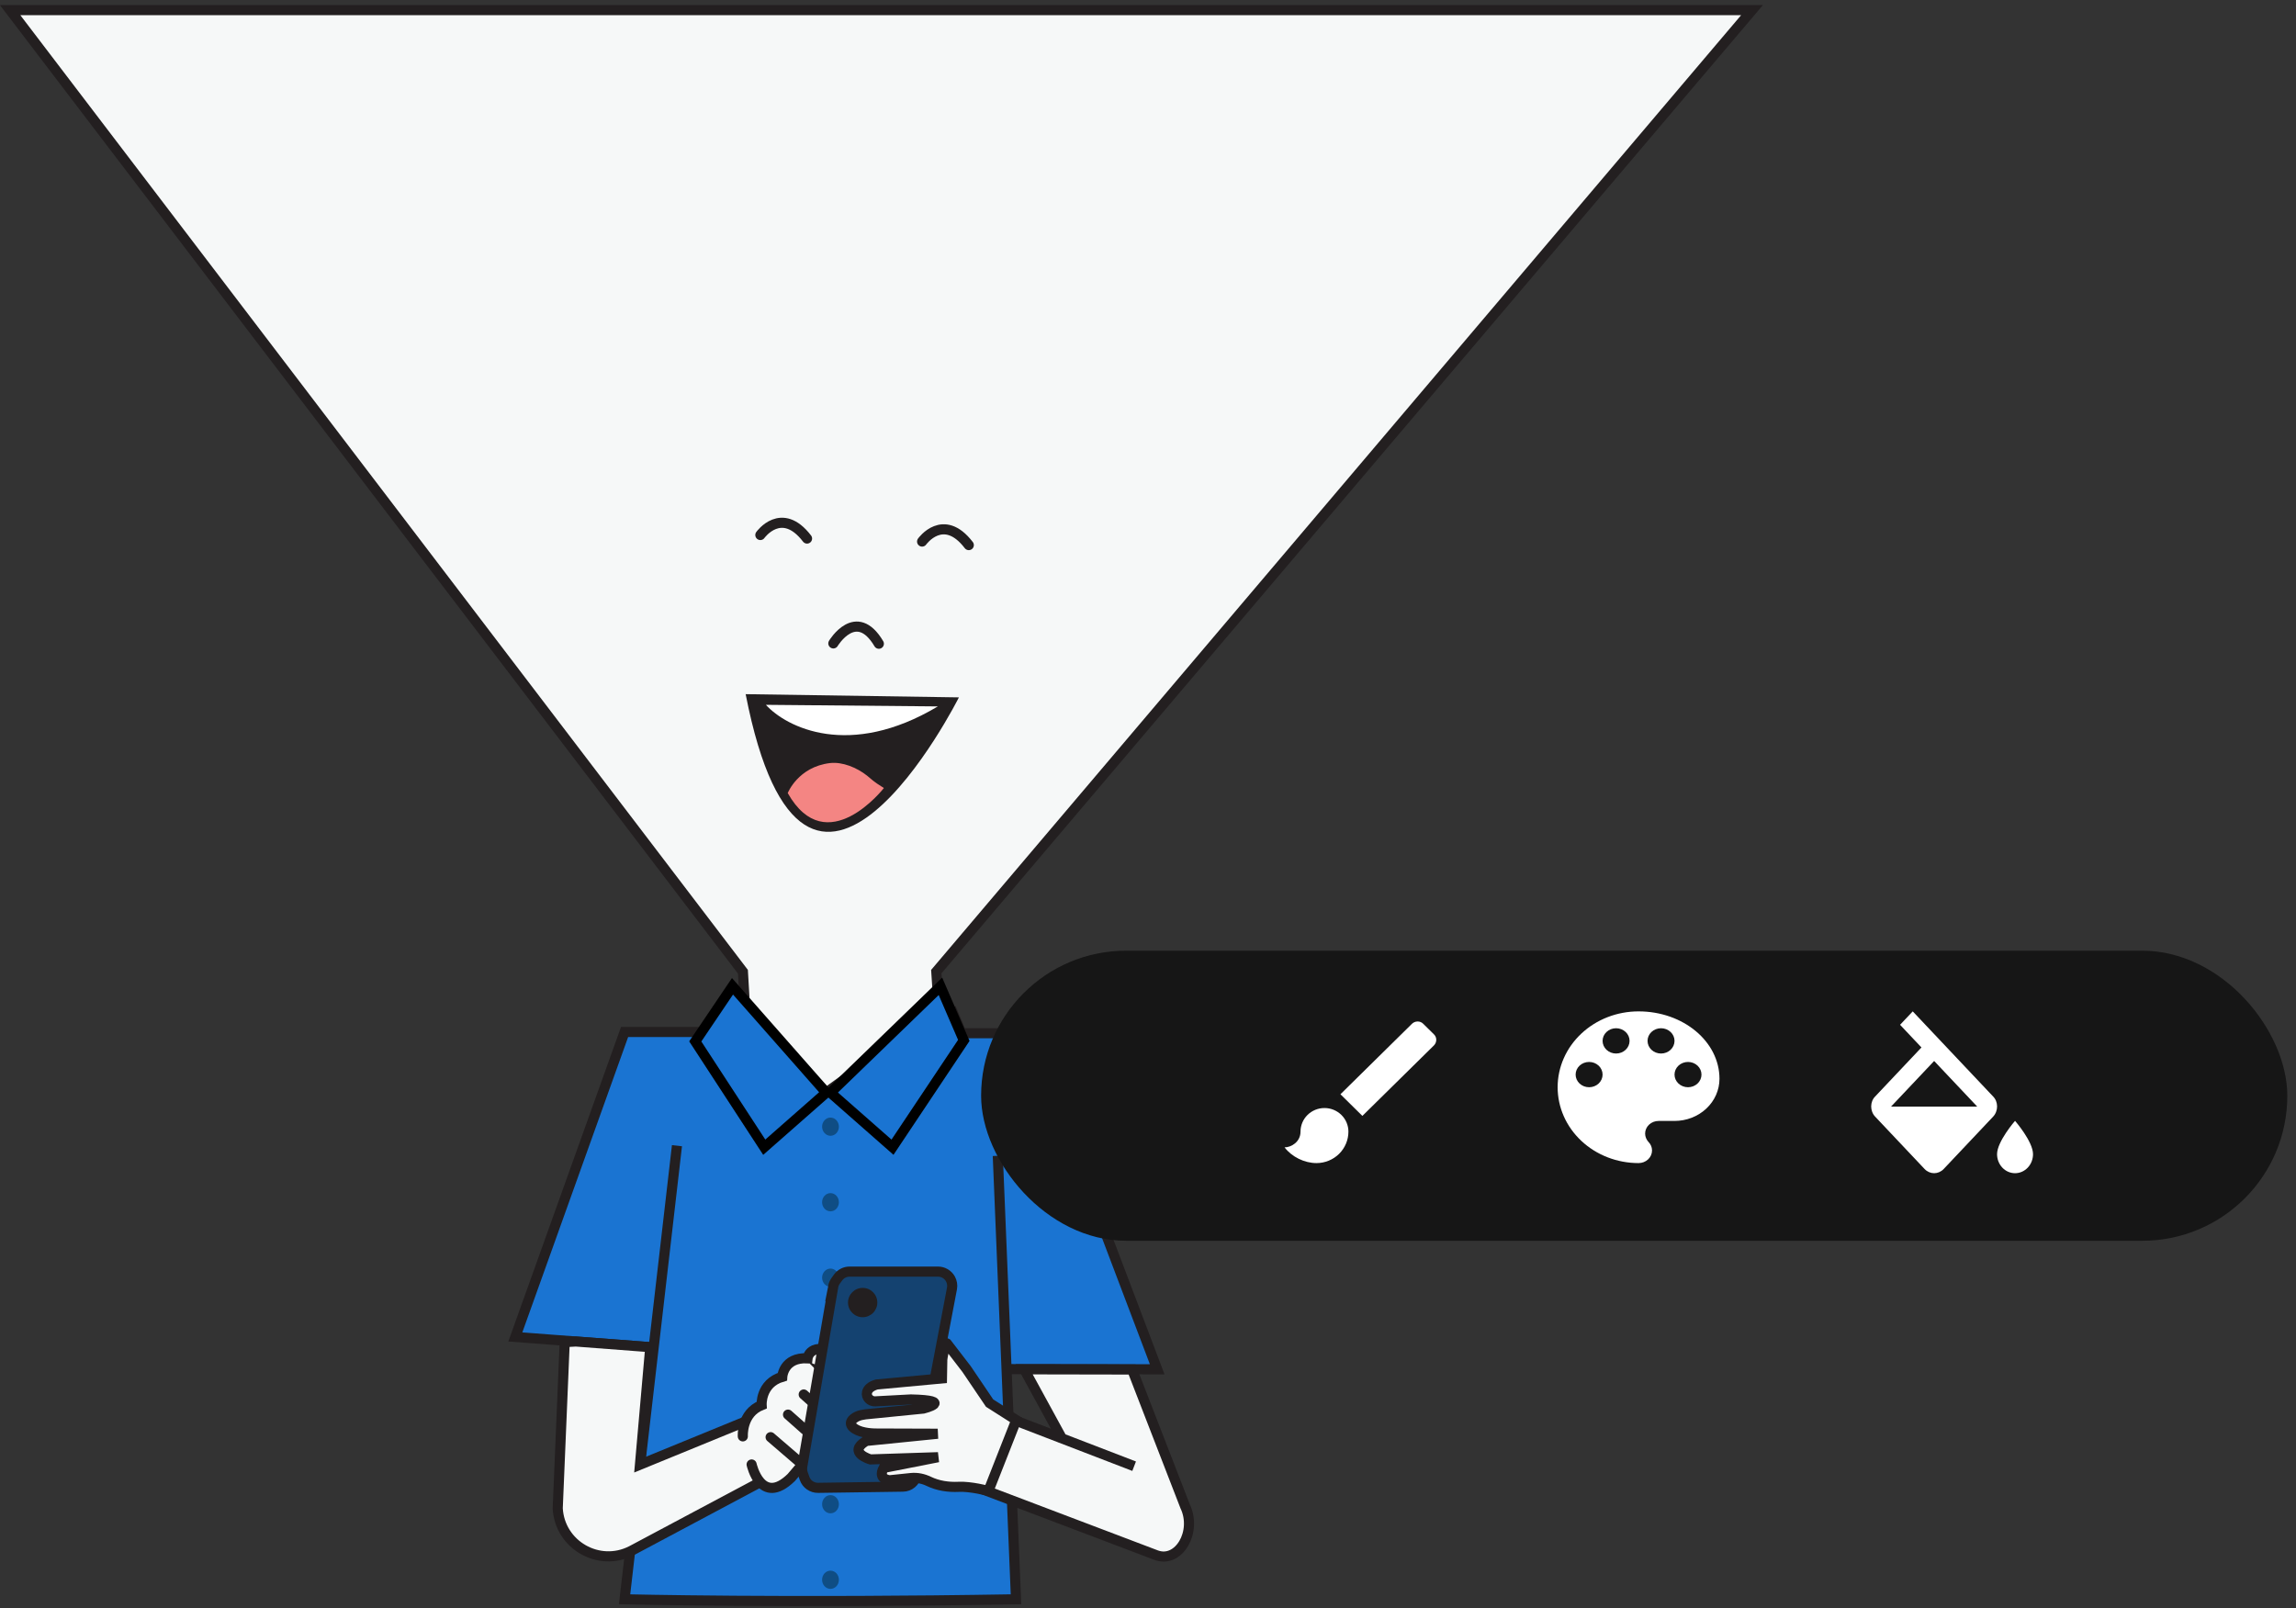 <svg width="227" height="159" viewBox="0 0 227 159" fill="none" xmlns="http://www.w3.org/2000/svg">
<rect x="0" y="0" width="227" height="159" fill="#333333" stroke="none"/>
<path d="M78.1 98.45C78.1 98.45 78.139 98.45 78.129 98.43C77.98 97.97 77.76 97.52 77.46 97.14C77.37 97.25 77.269 97.35 77.159 97.44C77.159 97.44 77.109 97.42 77.019 97.4C77.469 97.63 77.809 97.91 78.09 98.44L78.1 98.45Z" fill="#E7E9E9"/>
<path d="M81.131 106.89C81.131 106.89 81.101 106.89 81.101 106.91C81.081 107.35 81.161 107.71 81.361 107.99C82.041 108.08 82.701 108.23 83.161 108.23C83.391 108.23 83.621 108.17 83.831 108.05C83.501 108.07 83.151 108.13 82.841 108.11C82.061 108.08 81.341 107.67 81.151 106.87L81.131 106.89Z" fill="#E7E9E9"/>
<path d="M65.78 117.8C65.72 116.88 65.52 116.09 65.19 115.22C64.8 114.2 64.58 113.12 64.16 112.13C64.14 112.1 64.1 112.15 64.1 112.17C64.4 114.16 64.87 116.2 64.95 118.2C64.95 118.34 64.95 118.48 64.95 118.62C65.49 118.97 65.87 119.64 65.87 120.93C65.87 121.51 65.95 122.13 66.07 122.72C66.03 122.21 65.93 121.69 65.91 121.14C65.86 120.03 65.84 118.92 65.77 117.8H65.78Z" fill="#E7E9E9"/>
<path d="M69.479 123.69C69.609 120.53 69.959 117.43 69.929 114.26C69.929 114.24 69.899 114.26 69.899 114.28C69.839 115.82 69.789 117.35 69.659 118.89C69.529 120.42 69.169 121.91 68.989 123.43C68.839 124.7 68.969 125.96 69.229 127.2C69.569 128.82 69.689 130.41 69.919 132.03H69.939V131.38H70.259C70.289 128.82 69.359 126.28 69.469 123.71L69.479 123.69Z" fill="#E7E9E9"/>
<path d="M67.11 110.77C67.11 110.77 67.11 109.87 67.14 109.84C67.16 109.84 67.27 110.69 67.26 110.69C67.22 110.73 67.18 110.77 67.14 110.81C67.12 110.83 67.09 110.79 67.11 110.77Z" fill="#B8B8B8"/>
<path d="M67.08 106.37C67.06 106.32 67.13 106.34 67.14 106.37C67.58 107.25 67.7 108.25 67.79 109.22C67.81 109.36 67.82 109.5 67.84 109.65C67.84 109.63 67.82 109.62 67.82 109.62C67.8 109.95 67.66 110.49 67.49 111.14C67.42 110.88 67.37 110.63 67.36 110.36C67.27 109.06 67.56 107.6 67.09 106.37H67.08Z" fill="#B8B8B8"/>
<path d="M72.619 80.95C72.619 80.95 79.819 76.64 84.289 82.72L72.619 80.95Z" fill="#B3B3B3"/>
<path d="M84.289 82.72C84.289 82.72 75.589 89.47 72.619 80.95L84.289 82.72Z" fill="#B3B3B3"/>
<path d="M72.59 100.73L94.16 100.01L95.06 102.16H101.81L114.41 135.39L99.14 135.37" fill="#1A74D2"/>
<path d="M72.59 100.73L94.16 100.01L95.06 102.16H101.81L114.41 135.39L99.14 135.37" stroke="#231F20" stroke-miterlimit="10"/>
<path d="M72.099 100.01L69.849 102.04H61.749L50.949 132.19L65.599 133.3L81.999 116.39C81.999 116.39 69.209 145.91 99.129 133.3" fill="#1A74D2"/>
<path d="M72.099 100.01L69.849 102.04H61.749L50.949 132.19L65.599 133.3L81.999 116.39C81.999 116.39 69.209 145.91 99.129 133.3" stroke="#231F20" stroke-miterlimit="10"/>
<path d="M98.65 114.28L100.45 158.13C77.75 158.52 61.75 158.13 61.75 158.13L66.93 113.28" fill="#1A74D2"/>
<path d="M82.939 111.4C82.939 111.9 82.569 112.3 82.109 112.3C81.649 112.3 81.279 111.89 81.279 111.4C81.279 110.91 81.649 110.5 82.109 110.5C82.569 110.5 82.939 110.91 82.939 111.4Z" fill="#0F4D84"/>
<path d="M82.939 118.87C82.939 119.37 82.569 119.77 82.109 119.77C81.649 119.77 81.279 119.37 81.279 118.87C81.279 118.37 81.649 117.97 82.109 117.97C82.569 117.97 82.939 118.37 82.939 118.87Z" fill="#0F4D84"/>
<path d="M82.939 126.33C82.939 126.83 82.569 127.23 82.109 127.23C81.649 127.23 81.279 126.82 81.279 126.33C81.279 125.84 81.649 125.43 82.109 125.43C82.569 125.43 82.939 125.84 82.939 126.33Z" fill="#0F4D84"/>
<path d="M82.939 133.8C82.939 134.3 82.569 134.7 82.109 134.7C81.649 134.7 81.279 134.29 81.279 133.8C81.279 133.31 81.649 132.9 82.109 132.9C82.569 132.9 82.939 133.31 82.939 133.8Z" fill="#0F4D84"/>
<path d="M82.939 141.27C82.939 141.77 82.569 142.17 82.109 142.17C81.649 142.17 81.279 141.76 81.279 141.27C81.279 140.78 81.649 140.37 82.109 140.37C82.569 140.37 82.939 140.78 82.939 141.27Z" fill="#0F4D84"/>
<path d="M82.939 148.73C82.939 149.23 82.569 149.63 82.109 149.63C81.649 149.63 81.279 149.23 81.279 148.73C81.279 148.23 81.649 147.83 82.109 147.83C82.569 147.83 82.939 148.23 82.939 148.73Z" fill="#0F4D84"/>
<path d="M82.939 156.2C82.939 156.7 82.569 157.1 82.109 157.1C81.649 157.1 81.279 156.7 81.279 156.2C81.279 155.7 81.649 155.3 82.109 155.3C82.569 155.3 82.939 155.7 82.939 156.2Z" fill="#0F4D84"/>
<path d="M98.65 114.28L100.45 158.13C77.75 158.52 61.75 158.13 61.75 158.13L66.93 113.28" stroke="#231F20" stroke-miterlimit="10"/>
<path d="M55.831 132.7L55.141 149.14C55.341 152.76 59.201 154.98 62.431 153.33L79.021 144.49L75.361 139.87L63.271 144.82L64.291 133.2L56.931 132.64L55.831 132.7Z" fill="#F6F8F8" stroke="#231F20" stroke-miterlimit="10"/>
<path d="M105.089 142.4L101.259 135.39L111.929 135.41L117.169 148.93C118.379 151.46 116.549 154.59 114.319 153.77L96.789 147.12L99.039 139.93L112.129 144.97" fill="#F6F8F8"/>
<path d="M105.089 142.4L101.259 135.39L111.929 135.41L117.169 148.93C118.379 151.46 116.549 154.59 114.319 153.77L96.789 147.12L99.039 139.93L112.129 144.97" stroke="#231F20" stroke-miterlimit="10"/>
<path d="M74.311 144.8C74.311 144.8 75.24 149 78.231 146.09L79.331 144.8C79.331 144.8 81.061 145.28 82.141 143.63C82.141 143.63 83.63 143.75 83.831 141.77L84.57 138.66L81.891 135.96L84.871 137.13L85.221 135.49L82.96 133.9C80.05 132.52 79.841 134.3 79.841 134.3C77.451 134.19 77.341 136.13 77.341 136.13C75.16 136.78 75.3 138.93 75.3 138.93C73.281 139.74 73.441 142.02 73.441 142.02" fill="#F6F8F8"/>
<path d="M74.311 144.8C74.311 144.8 75.24 149 78.231 146.09L79.331 144.8C79.331 144.8 81.061 145.28 82.141 143.63C82.141 143.63 83.63 143.75 83.831 141.77L84.57 138.66L81.891 135.96L84.871 137.13L85.221 135.49L82.96 133.9C80.05 132.52 79.841 134.3 79.841 134.3C77.451 134.19 77.341 136.13 77.341 136.13C75.16 136.78 75.3 138.93 75.3 138.93C73.281 139.74 73.441 142.02 73.441 142.02" stroke="#231F20" stroke-miterlimit="10" stroke-linecap="round"/>
<path d="M76.189 142.1L79.329 144.8" stroke="#231F20" stroke-miterlimit="10" stroke-linecap="round"/>
<path d="M77.91 139.87L82.15 143.63" stroke="#231F20" stroke-miterlimit="10" stroke-linecap="round"/>
<path d="M79.461 137.88L83.851 141.78" stroke="#231F20" stroke-miterlimit="10" stroke-linecap="round"/>
<path d="M82.381 127.21L79.321 144.99C79.281 145.23 79.301 145.47 79.381 145.71L79.551 146.19C79.751 146.75 80.291 147.12 80.891 147.11L89.261 146.99C89.921 146.99 90.491 146.51 90.611 145.86L94.121 127.39C94.181 127.07 94.121 126.74 93.971 126.46C93.721 126.01 93.251 125.73 92.741 125.73H83.991C83.541 125.73 83.121 125.95 82.861 126.31L82.621 126.64C82.501 126.81 82.411 127.01 82.371 127.22L82.381 127.21Z" fill="#144270" stroke="#231F20" stroke-miterlimit="10"/>
<path d="M97.709 147.41C97.709 147.41 95.949 146.95 94.789 147.01C93.769 147.06 92.749 146.91 91.829 146.47C91.289 146.21 90.689 146.08 90.079 146.14L87.969 146.36C87.969 146.36 86.739 146.3 87.359 145.14L92.749 144.08L86.059 144.3C86.059 144.3 83.759 143.64 85.589 142.5C85.659 142.45 85.759 142.46 85.849 142.45L92.709 141.76L86.669 141.74C86.269 141.74 85.869 141.71 85.479 141.63C84.519 141.45 83.689 140.86 84.379 140.28C84.809 139.91 85.419 139.85 85.969 139.8L91.299 139.27C91.299 139.27 94.459 138.47 90.059 138.37L86.529 138.56C86.039 138.58 85.609 138.15 85.719 137.67C85.789 137.37 86.049 137.07 86.679 136.89L93.129 136.29L93.159 134.6C93.119 134.41 93.439 132.7 93.599 132.81L95.559 135.36L97.839 138.73L100.479 140.41" fill="#F6F8F8"/>
<path d="M97.709 147.41C97.709 147.41 95.949 146.95 94.789 147.01C93.769 147.06 92.749 146.91 91.829 146.47C91.289 146.21 90.689 146.08 90.079 146.14L87.969 146.36C87.969 146.36 86.739 146.3 87.359 145.14L92.749 144.08L86.059 144.3C86.059 144.3 83.759 143.64 85.589 142.5C85.659 142.45 85.759 142.46 85.849 142.45L92.709 141.76L86.669 141.74C86.269 141.74 85.869 141.71 85.479 141.63C84.519 141.45 83.689 140.86 84.379 140.28C84.809 139.91 85.419 139.85 85.969 139.8L91.299 139.27C91.299 139.27 94.459 138.47 90.059 138.37L86.529 138.56C86.039 138.58 85.609 138.15 85.719 137.67C85.789 137.37 86.049 137.07 86.679 136.89L93.129 136.29L93.159 134.6C93.119 134.41 93.439 132.7 93.599 132.81L95.559 135.36L97.839 138.73L100.479 140.41L97.729 147.4L97.709 147.41Z" stroke="#231F20" stroke-miterlimit="10" stroke-linecap="round"/>
<path d="M85.29 130.24C86.09 130.24 86.74 129.59 86.74 128.79C86.74 127.99 86.09 127.34 85.29 127.34C84.49 127.34 83.84 127.99 83.84 128.79C83.84 129.59 84.49 130.24 85.29 130.24Z" fill="#231F20"/>
<path d="M81.69 108.04L73.68 100.01L73.45 96.08L1 1H173.22L92.57 96.07L92.83 100.02L81.68 108.03L81.69 108.04Z" fill="#F6F8F8" stroke="#231F20" stroke-miterlimit="10"/>
<path d="M73.721 68.635L94.805 68.953C94.805 68.953 79.663 99.078 73.721 68.635Z" fill="#231F20"/>
<path d="M75.174 52.898C75.174 52.898 77.264 49.959 79.79 53.249" stroke="#231F20" stroke-miterlimit="10" stroke-linecap="round"/>
<path d="M91.166 53.546C91.166 53.546 93.256 50.606 95.782 53.896" stroke="#231F20" stroke-miterlimit="10" stroke-linecap="round"/>
<path d="M82.391 63.616C82.391 63.616 84.64 59.859 86.89 63.648" stroke="#231F20" stroke-miterlimit="10" stroke-linecap="round"/>
<path d="M77.881 78.416C77.881 78.416 78.9 75.819 82.072 75.447C83.293 75.309 84.713 75.894 85.721 76.69C86.221 77.084 86.221 77.19 87.388 77.917C87.388 77.917 81.721 85.19 77.881 78.416Z" fill="#F48583"/>
<path d="M75.721 69.69C77.747 71.919 83.984 75.071 92.721 69.846L75.721 69.69Z" fill="white"/>
<path d="M72.42 97.52L68.74 102.97L75.56 113.43L81.69 108.04L72.42 97.52Z" fill="#1A74D2" stroke="black" stroke-miterlimit="10"/>
<path d="M92.979 97.52L95.289 102.87L88.239 113.43L82.109 108.04L92.979 97.52Z" fill="#1A74D2" stroke="black" stroke-miterlimit="10"/>
<rect x="97" y="94" width="129.141" height="28.681" rx="14.34" fill="#161616"/>
<path d="M166.889 107.5C166.535 107.5 166.196 107.368 165.946 107.134C165.696 106.899 165.556 106.582 165.556 106.25C165.556 105.918 165.696 105.601 165.946 105.366C166.196 105.132 166.535 105 166.889 105C167.243 105 167.582 105.132 167.832 105.366C168.082 105.601 168.222 105.918 168.222 106.25C168.222 106.582 168.082 106.899 167.832 107.134C167.582 107.368 167.243 107.5 166.889 107.5ZM164.222 104.167C163.869 104.167 163.529 104.035 163.279 103.801C163.029 103.566 162.889 103.248 162.889 102.917C162.889 102.585 163.029 102.267 163.279 102.033C163.529 101.798 163.869 101.667 164.222 101.667C164.576 101.667 164.915 101.798 165.165 102.033C165.415 102.267 165.556 102.585 165.556 102.917C165.556 103.248 165.415 103.566 165.165 103.801C164.915 104.035 164.576 104.167 164.222 104.167ZM159.778 104.167C159.424 104.167 159.085 104.035 158.835 103.801C158.585 103.566 158.444 103.248 158.444 102.917C158.444 102.585 158.585 102.267 158.835 102.033C159.085 101.798 159.424 101.667 159.778 101.667C160.131 101.667 160.471 101.798 160.721 102.033C160.971 102.267 161.111 102.585 161.111 102.917C161.111 103.248 160.971 103.566 160.721 103.801C160.471 104.035 160.131 104.167 159.778 104.167ZM157.111 107.5C156.757 107.5 156.418 107.368 156.168 107.134C155.918 106.899 155.778 106.582 155.778 106.25C155.778 105.918 155.918 105.601 156.168 105.366C156.418 105.132 156.757 105 157.111 105C157.465 105 157.804 105.132 158.054 105.366C158.304 105.601 158.444 105.918 158.444 106.25C158.444 106.582 158.304 106.899 158.054 107.134C157.804 107.368 157.465 107.5 157.111 107.5ZM162 100C159.878 100 157.843 100.79 156.343 102.197C154.843 103.603 154 105.511 154 107.5C154 109.489 154.843 111.397 156.343 112.803C157.843 114.21 159.878 115 162 115C162.354 115 162.693 114.868 162.943 114.634C163.193 114.399 163.333 114.082 163.333 113.75C163.333 113.425 163.2 113.133 162.987 112.917C162.782 112.692 162.649 112.4 162.649 112.083C162.649 111.752 162.789 111.434 163.039 111.199C163.289 110.965 163.629 110.833 163.982 110.833H165.556C166.734 110.833 167.865 110.394 168.698 109.613C169.532 108.832 170 107.772 170 106.667C170 102.983 166.418 100 162 100Z" fill="white"/>
<path d="M141.769 102.27L140.711 101.227C140.419 100.924 139.906 100.924 139.598 101.227L132.526 108.195L134.696 110.334L141.769 103.366C142.077 103.063 142.077 102.557 141.769 102.27ZM130.947 109.556C130.319 109.556 129.716 109.802 129.272 110.24C128.828 110.677 128.579 111.271 128.579 111.889C128.579 112.908 127.663 113.445 127 113.445C127.726 114.393 128.973 115 130.157 115C130.995 115 131.798 114.672 132.39 114.089C132.982 113.506 133.315 112.714 133.315 111.889C133.315 111.271 133.065 110.677 132.621 110.24C132.177 109.802 131.575 109.556 130.947 109.556Z" fill="white"/>
<path d="M199.222 110.824C199.222 110.824 197.445 112.866 197.445 114.118C197.445 114.617 197.632 115.096 197.966 115.449C198.299 115.802 198.751 116 199.222 116C199.694 116 200.146 115.802 200.479 115.449C200.813 115.096 201 114.617 201 114.118C201 112.866 199.222 110.824 199.222 110.824ZM186.966 109.412L191.224 104.904L195.481 109.412M197.054 108.414L189.108 100L187.855 101.327L189.97 103.567L185.393 108.414C184.869 108.941 184.869 109.854 185.393 110.409L190.281 115.586C190.539 115.859 190.886 116 191.224 116C191.561 116 191.908 115.859 192.166 115.586L197.054 110.409C197.578 109.854 197.578 108.941 197.054 108.414Z" fill="white"/>
</svg>
